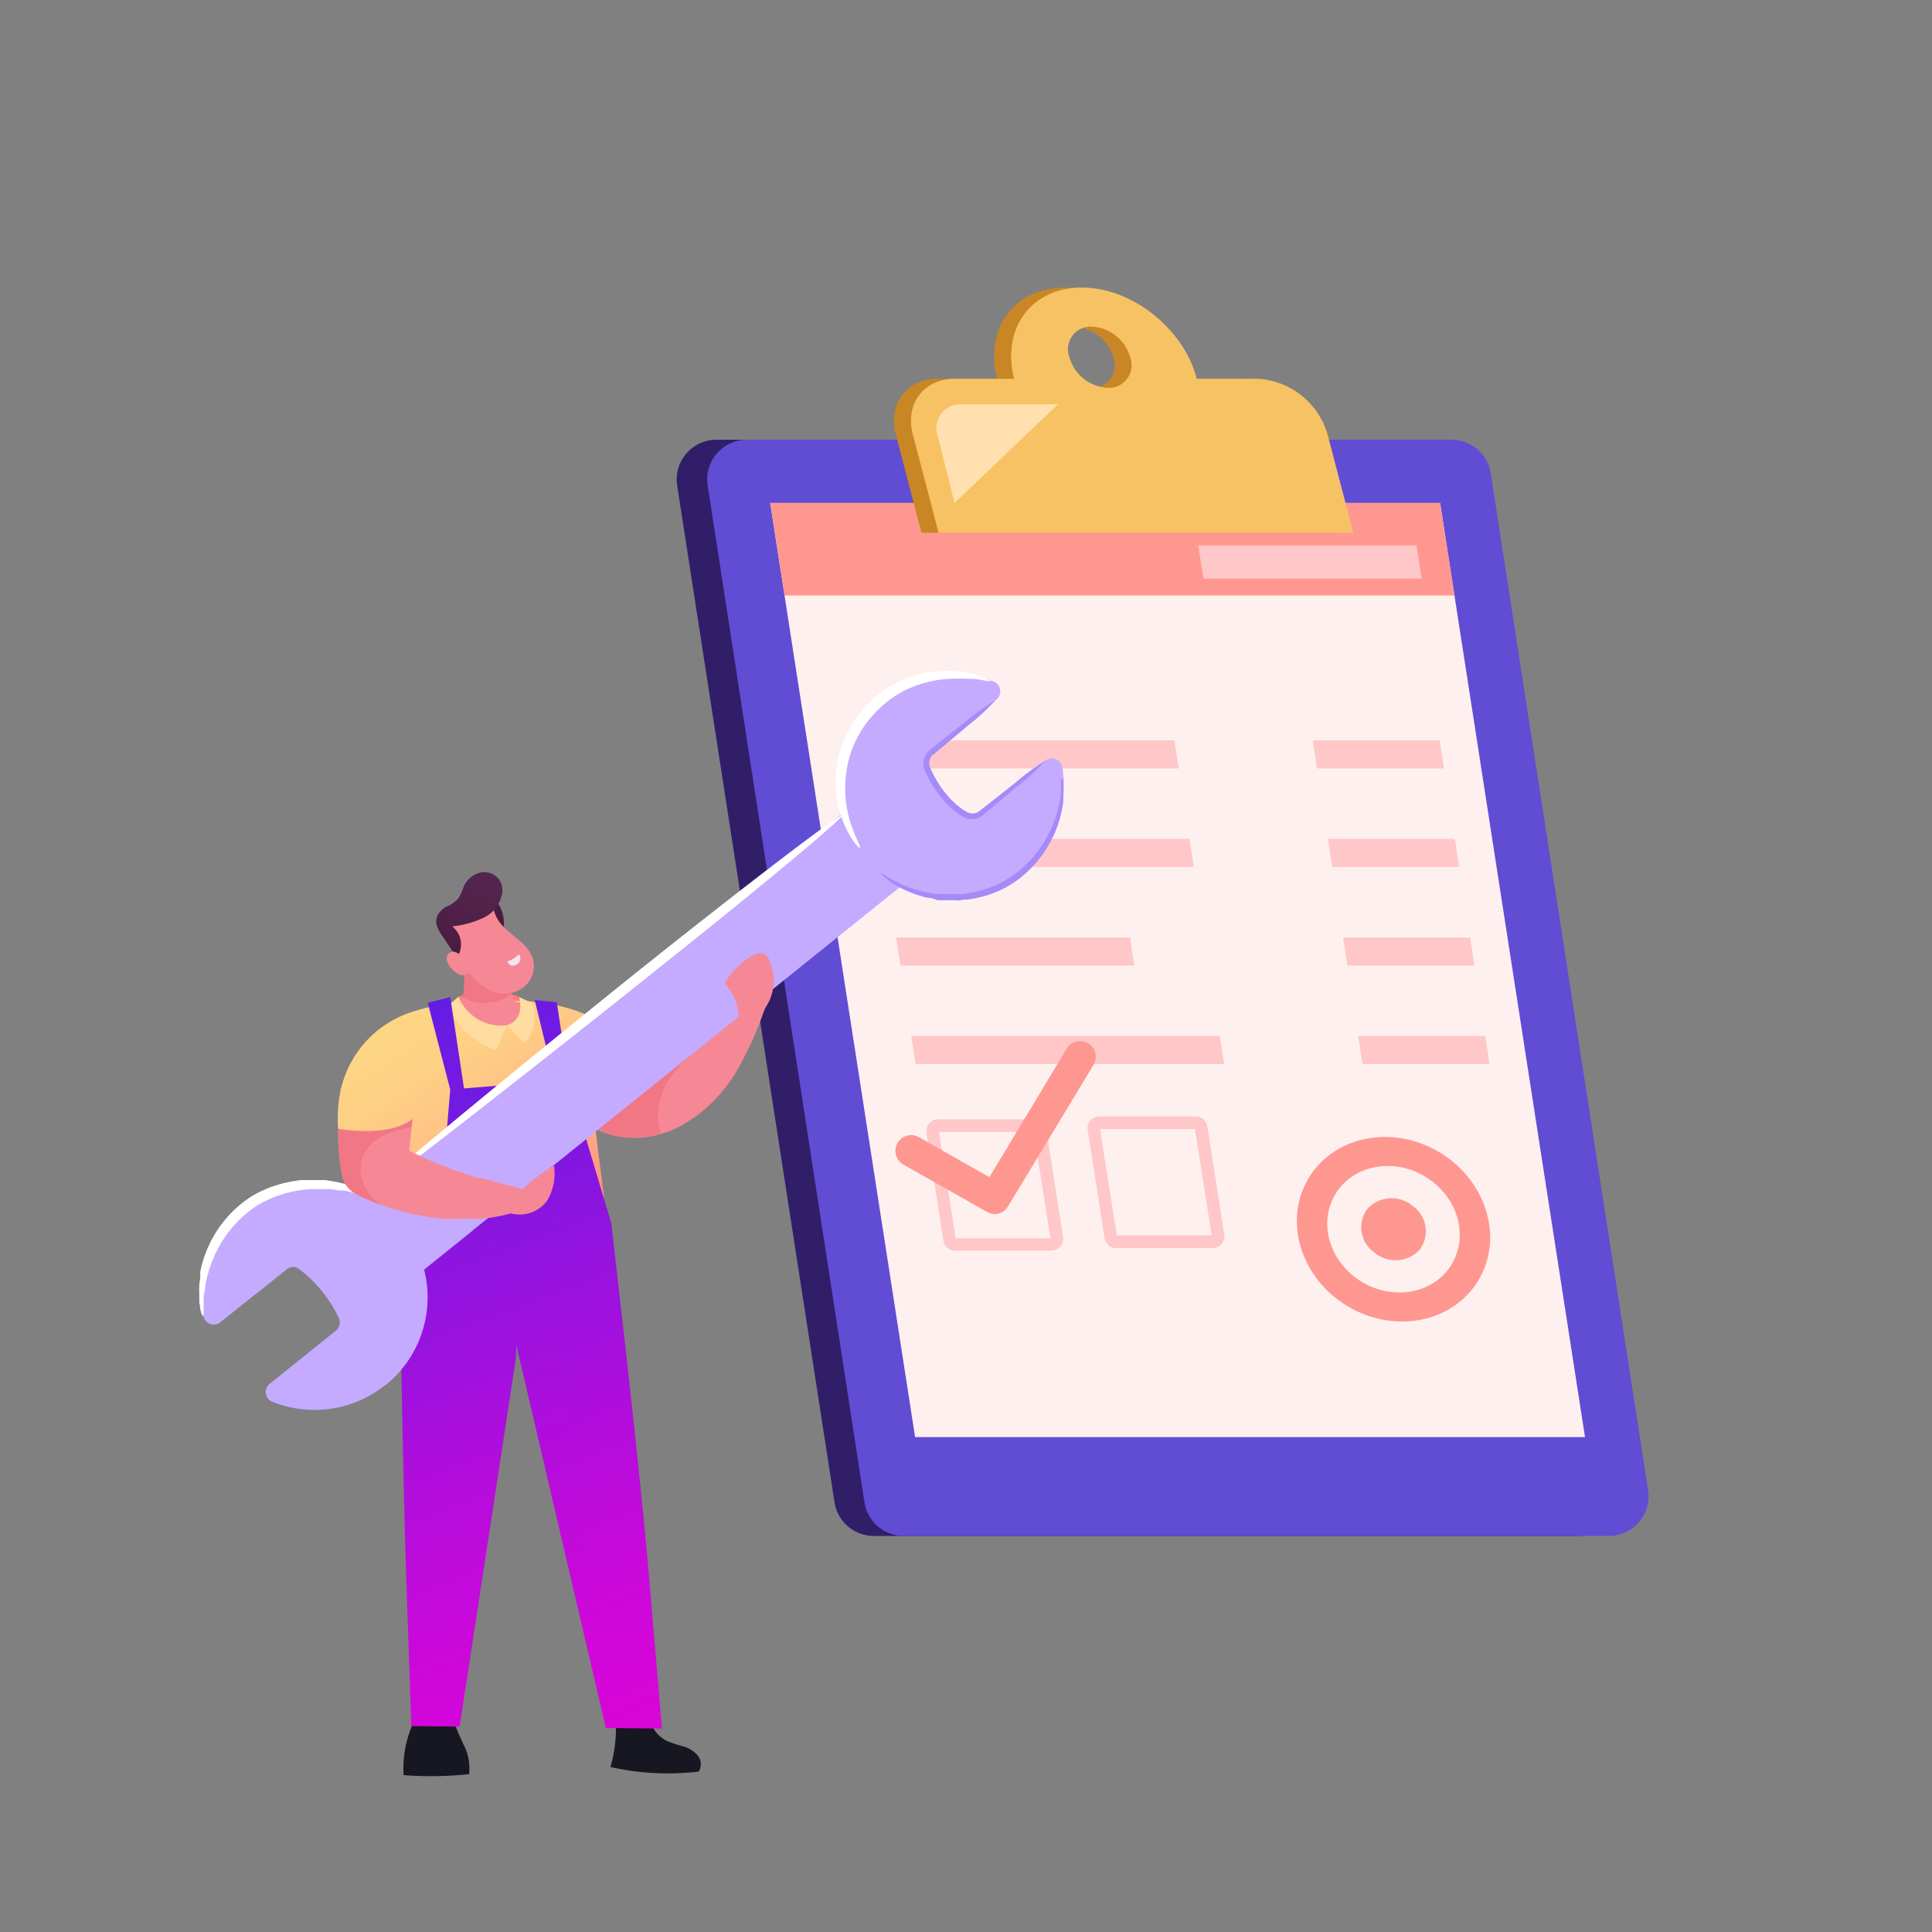 <svg xmlns="http://www.w3.org/2000/svg" xmlns:xlink="http://www.w3.org/1999/xlink" viewBox="0 0 200 200"><rect x="0" y="0" width="200" height="200" fill="#808080" stroke="none"/><defs><style>.cls-1{isolation:isolate;}.cls-2{fill:#311e69;}.cls-3{fill:#614cd4;}.cls-4{fill:#fff0f0;}.cls-5{fill:#ff9791;}.cls-6{fill:#ffc7c7;}.cls-7{fill:#c98624;}.cls-8{fill:#f7c263;}.cls-9{fill:#ffe0ae;}.cls-10{fill:#f68895;}.cls-11{fill:#f17785;}.cls-12{fill:#ff7a83;}.cls-13{fill:#311649;}.cls-14{fill:#703cd5;}.cls-15{fill:url(#linear-gradient);}.cls-16{fill:#4a1c40;}.cls-17{fill:url(#Áåçûìÿííûé_ãðàäèåíò_22);}.cls-18{fill:#f4e4eb;}.cls-19{fill:#ffdc9f;}.cls-20{fill:#171721;}.cls-21{fill:url(#linear-gradient-2);}.cls-22,.cls-26{opacity:0.5;}.cls-22,.cls-28{mix-blend-mode:multiply;}.cls-22{fill:url(#linear-gradient-3);}.cls-23{fill:url(#linear-gradient-4);}.cls-24{fill:url(#linear-gradient-5);}.cls-25{fill:url(#linear-gradient-6);}.cls-26,.cls-28{fill:#c4abff;}.cls-27{fill:url(#linear-gradient-7);}.cls-28,.cls-30{opacity:0.35;}.cls-29{fill:url(#linear-gradient-8);}.cls-30{mix-blend-mode:screen;}.cls-31{fill:url(#linear-gradient-9);}.cls-32{fill:url(#linear-gradient-10);}.cls-33{fill:url(#linear-gradient-11);}.cls-34{fill:url(#linear-gradient-12);}.cls-35{fill:#fff;}.cls-36{fill:#a58af9;}</style><linearGradient id="linear-gradient" x1="60.44" y1="130.44" x2="42.52" y2="103.4" gradientUnits="userSpaceOnUse"><stop offset="0" stop-color="#ff7a83"/><stop offset="0.09" stop-color="#ff8883"/><stop offset="0.33" stop-color="#fea984"/><stop offset="0.56" stop-color="#fec185"/><stop offset="0.78" stop-color="#fed085"/><stop offset="0.96" stop-color="#fed585"/></linearGradient><linearGradient id="Áåçûìÿííûé_ãðàäèåíò_22" x1="46.54" y1="98.34" x2="50.23" y2="90.2" gradientUnits="userSpaceOnUse"><stop offset="0" stop-color="#4a1c40"/><stop offset="0.39" stop-color="#4f2148"/><stop offset="1" stop-color="#54254f"/></linearGradient><linearGradient id="linear-gradient-2" x1="63.58" y1="179.93" x2="38.06" y2="111.1" gradientUnits="userSpaceOnUse"><stop offset="0" stop-color="#da05d9"/><stop offset="0.16" stop-color="#cf07da"/><stop offset="0.43" stop-color="#b10ddc"/><stop offset="0.8" stop-color="#8117e0"/><stop offset="1" stop-color="#631de3"/></linearGradient><linearGradient id="linear-gradient-3" x1="67.84" y1="180.35" x2="41.62" y2="104.73" xlink:href="#linear-gradient-2"/><linearGradient id="linear-gradient-4" x1="69.62" y1="177.88" x2="45.04" y2="103.25" xlink:href="#linear-gradient-2"/><linearGradient id="linear-gradient-5" x1="79.5" y1="174.62" x2="54.92" y2="100" xlink:href="#linear-gradient-2"/><linearGradient id="linear-gradient-6" x1="207.98" y1="-1761.31" x2="112.22" y2="-1706.29" gradientTransform="translate(-1524.14 1013.98) rotate(51.28)" gradientUnits="userSpaceOnUse"><stop offset="0" stop-color="#c4abff"/><stop offset="1" stop-color="#e2d5ff"/></linearGradient><linearGradient id="linear-gradient-7" x1="189.69" y1="-1793.13" x2="93.93" y2="-1738.11" xlink:href="#linear-gradient-6"/><linearGradient id="linear-gradient-8" x1="226.26" y1="-1729.49" x2="130.5" y2="-1674.47" xlink:href="#linear-gradient-6"/><linearGradient id="linear-gradient-9" x1="188.81" y1="-1794.67" x2="93.05" y2="-1739.65" xlink:href="#linear-gradient-6"/><linearGradient id="linear-gradient-10" x1="187.59" y1="-1796.78" x2="91.83" y2="-1741.76" xlink:href="#linear-gradient-6"/><linearGradient id="linear-gradient-11" x1="225.08" y1="-1731.53" x2="129.32" y2="-1676.51" xlink:href="#linear-gradient-6"/><linearGradient id="linear-gradient-12" x1="192.17" y1="-1788.82" x2="96.41" y2="-1733.8" xlink:href="#linear-gradient-6"/></defs><g class="cls-1"><g id="Layer_1" data-name="Layer 1"><path class="cls-2" d="M90.44,159h73a4.1,4.1,0,0,0,4.06-4.73L151.22,49a4.11,4.11,0,0,0-4.06-3.48h-73a4.11,4.11,0,0,0-4.06,4.74L86.39,155.52A4.11,4.11,0,0,0,90.44,159Z"/><path class="cls-3" d="M93.55,159h73a4.11,4.11,0,0,0,4.06-4.73L154.32,49a4.11,4.11,0,0,0-4-3.48h-73a4.11,4.11,0,0,0-4.06,4.74L89.49,155.52A4.11,4.11,0,0,0,93.55,159Z"/><polygon class="cls-4" points="94.73 148.77 164.08 148.77 149.08 52.07 79.73 52.07 94.73 148.77"/><polygon class="cls-5" points="149.08 52.07 79.73 52.07 81.22 61.65 150.57 61.65 149.08 52.07"/><polygon class="cls-6" points="146.64 56.47 124.04 56.47 124.58 59.9 147.17 59.9 146.64 56.47"/><polygon class="cls-6" points="121.57 76.64 89.62 76.64 90.07 79.55 122.02 79.55 121.57 76.64"/><polygon class="cls-6" points="149.04 76.64 135.89 76.64 136.34 79.55 149.49 79.55 149.04 76.64"/><polygon class="cls-6" points="123.14 86.84 91.19 86.84 91.64 89.75 123.59 89.75 123.14 86.84"/><polygon class="cls-6" points="150.61 86.84 137.46 86.84 137.91 89.75 151.06 89.75 150.61 86.84"/><polygon class="cls-6" points="116.97 97.04 92.75 97.04 93.21 99.95 117.42 99.95 116.97 97.04"/><polygon class="cls-6" points="152.18 97.04 139.03 97.04 139.48 99.95 152.63 99.95 152.18 97.04"/><polygon class="cls-6" points="126.28 107.25 94.33 107.25 94.78 110.15 126.73 110.15 126.28 107.25"/><polygon class="cls-6" points="153.75 107.25 140.6 107.25 141.05 110.15 154.2 110.15 153.75 107.25"/><path class="cls-7" d="M92.74,45l2.65,10.15h42.94L135.67,45a8,8,0,0,0-7.31-5.79h-6.24c-1.36-5.21-6.69-9.44-11.9-9.44s-8.34,4.23-7,9.44H97C93.81,39.25,91.9,41.84,92.74,45ZM108.94,37a2.35,2.35,0,0,1,2.32-3.15,4.36,4.36,0,0,1,4,3.15,2.35,2.35,0,0,1-2.32,3.15A4.37,4.37,0,0,1,108.94,37Z"/><path class="cls-8" d="M94.5,45l2.66,10.15h42.93L137.44,45a8,8,0,0,0-7.31-5.79h-6.24c-1.36-5.21-6.7-9.44-11.91-9.44s-8.33,4.23-7,9.44H98.78C95.58,39.25,93.66,41.84,94.5,45ZM110.71,37A2.35,2.35,0,0,1,113,33.81,4.37,4.37,0,0,1,117,37a2.35,2.35,0,0,1-2.32,3.15A4.36,4.36,0,0,1,110.71,37Z"/><path class="cls-6" d="M97.67,128.49l-1.75-11.2a1.22,1.22,0,0,1,.28-1,1.17,1.17,0,0,1,.91-.42h10a1.21,1.21,0,0,1,1.19,1l1.75,11.2a1.21,1.21,0,0,1-1.19,1.39h-10A1.2,1.2,0,0,1,97.67,128.49ZM107,117.18H97.2l1.73,11h9.82Z"/><path class="cls-6" d="M114.35,128.18,112.6,117a1.16,1.16,0,0,1,.27-1,1.19,1.19,0,0,1,.92-.42h10a1.19,1.19,0,0,1,1.19,1l1.75,11.2a1.18,1.18,0,0,1-.27,1,1.19,1.19,0,0,1-.92.42h-10A1.2,1.2,0,0,1,114.35,128.18Zm9.35-11.3h-9.82l1.73,11h9.82Z"/><ellipse class="cls-5" cx="144.26" cy="127.25" rx="9.28" ry="10.26" transform="translate(-39.35 184.63) rotate(-58.77)"/><ellipse class="cls-4" cx="144.26" cy="127.25" rx="6.36" ry="7.03" transform="translate(-39.35 184.63) rotate(-58.77)"/><path class="cls-5" d="M146.27,124.86a3.2,3.2,0,0,1,.68,4.53,3.41,3.41,0,0,1-4.7.25,3.19,3.19,0,0,1-.68-4.53A3.41,3.41,0,0,1,146.27,124.86Z"/><path class="cls-5" d="M103,125.68a1.55,1.55,0,0,1-.8-.21l-8.68-4.91a1.63,1.63,0,0,1,1.61-2.84l7.29,4.14,8-13.3a1.62,1.62,0,1,1,2.78,1.68l-8.86,14.66A1.62,1.62,0,0,1,103,125.68Z"/><path class="cls-9" d="M98.81,52.07,97,44.85a2.45,2.45,0,0,1,2.39-3h10.13Z"/><path class="cls-10" d="M79.73,102.65a37.67,37.67,0,0,1-3.34,8,15.45,15.45,0,0,1-6.09,6,10.13,10.13,0,0,1-1.85.72,9.24,9.24,0,0,1-6.51-.37,43.44,43.44,0,0,1,11-11.62c.33-.25.67-.48,1-.71A10.05,10.05,0,0,1,79.73,102.65Z"/><path class="cls-11" d="M73.54,107.56A23.42,23.42,0,0,0,70,110.77a7.76,7.76,0,0,0-1.91,4.31,5.17,5.17,0,0,0,.35,2.24,9.24,9.24,0,0,1-6.51-.37,43.44,43.44,0,0,1,11-11.62C73.12,106.07,73.33,106.82,73.54,107.56Z"/><path class="cls-12" d="M47.48,103.17a8.75,8.75,0,0,1,6.25,0l.84,1.62-2.08,1.3-5.1-1.1Z"/><path class="cls-13" d="M53.7,139.27l0,1.4A7.6,7.6,0,0,1,53.7,139.27Z"/><path class="cls-14" d="M41.52,133.81l.07.12-.07,0Z"/><path class="cls-15" d="M61.77,116.63l-.16-.13s0,.1,0,.14l.74,5.89.51,4.24.51,4-.44.22A28.82,28.82,0,0,1,42,132.86l-.5-.15.15-14.63A12.61,12.61,0,0,1,35,116.84a14.33,14.33,0,0,1,.25-3.91c0-.1,0-.2.07-.3a11,11,0,0,1,7.73-8,22.39,22.39,0,0,1,2.48-.61c.62-.08,1.14-.11,1.52-.13s.66,0,.66,0a3.2,3.2,0,0,1,.36.39l.39-.16h0l0,0,.1,0,.19.06.09,0,.08,0,.24.1.1,0,.17.08.17.07.21.08.11,0,.12,0,0,0,.29-.14.36-.18h0l.07,0h0l1-.51h.16a1.33,1.33,0,0,0,.4.13l.17,0,.28.07.22-.24a10.88,10.88,0,0,1,1.12,0c.31,0,.68,0,1.09.07a18.21,18.21,0,0,1,10,4,13.63,13.63,0,0,1,1.44,1.41,9.69,9.69,0,0,1-4.76,7.23Z"/><path class="cls-10" d="M47.75,103.75a4.76,4.76,0,0,0,4.74,2.38,2,2,0,0,0,1.34-2.37c-.18,0-.34,0-.46,0v0h0c-.1-.17-.2-.34-.28-.51l-.15-.3a7.22,7.22,0,0,1-.46-1.33,11.25,11.25,0,0,1-4.54-2.17,10.06,10.06,0,0,1,0,3.71v0C47.85,103.36,47.8,103.55,47.75,103.75Z"/><path class="cls-16" d="M51.27,93.12a3.81,3.81,0,0,1,.81,3.26c-.46-.62-.91-1.26-1.37-1.88a1.14,1.14,0,0,1-.29-.64.75.75,0,0,1,.3-.56C50.89,93.16,51.06,93.21,51.27,93.12Z"/><path class="cls-11" d="M52.94,102.93l-.28.19a4.7,4.7,0,0,1-2.39.69,4.77,4.77,0,0,1-.66,0l-.2,0a4.67,4.67,0,0,1-1.52-.57v0a10.06,10.06,0,0,0,0-3.71,11.25,11.25,0,0,0,4.54,2.17A7.22,7.22,0,0,0,52.94,102.93Z"/><path class="cls-10" d="M48.19,100.12l.12.17a5.92,5.92,0,0,0,2.74,2.39,3.39,3.39,0,0,0,3.13-.46,2.83,2.83,0,0,0,1-2.93,4,4,0,0,0-1.26-1.79c-.55-.5-1.16-.92-1.68-1.45a3.88,3.88,0,0,1-1.17-2H51a5.29,5.29,0,0,0-4.69,1.91A14.47,14.47,0,0,0,48.19,100.12Z"/><path class="cls-17" d="M47.29,99.13a2.37,2.37,0,0,0,.41-1.71,2.41,2.41,0,0,0-.89-1.52A10,10,0,0,0,50.07,95,3.42,3.42,0,0,0,52,92.34a2,2,0,0,0-.33-1.29,1.93,1.93,0,0,0-2-.71A2.54,2.54,0,0,0,48,91.79,5.85,5.85,0,0,1,47.45,93a3.48,3.48,0,0,1-1.19.84,2.12,2.12,0,0,0-1,1,1.55,1.55,0,0,0,0,1.1,5.12,5.12,0,0,0,.56,1C46.29,97.62,46.81,98.43,47.29,99.13Z"/><path class="cls-10" d="M47.74,98.93a2,2,0,0,0-.47-.31.68.68,0,0,0-1,.8,1.83,1.83,0,0,0,.51.88,2.48,2.48,0,0,0,.62.5,1,1,0,0,0,.77.12.7.7,0,0,0,.53-.54A4.76,4.76,0,0,1,47.74,98.93Z"/><path class="cls-18" d="M52.6,99.5a2.91,2.91,0,0,0,1-.61.12.12,0,0,1,.2,0,.73.73,0,0,1,0,.63.89.89,0,0,1-.7.45c-.23,0-.39-.14-.54-.33A.12.12,0,0,1,52.6,99.5Z"/><path class="cls-19" d="M47.48,103.17a4.7,4.7,0,0,0,5,3l-1.12,2.53s-4.11-1.25-4.76-4.78Z"/><path class="cls-19" d="M53.73,103.22l1.35.6a4.26,4.26,0,0,1-.75,4.2l-1.84-1.88C54.46,105.55,53.73,103.22,53.73,103.22Z"/><path class="cls-20" d="M63.53,176.29a6.28,6.28,0,0,1,3.66.51A3.37,3.37,0,0,0,69,180.2a11.19,11.19,0,0,0,1.69.57,3,3,0,0,1,1.5.92,1.44,1.44,0,0,1,.14,1.7,27,27,0,0,1-9.14-.47A14.44,14.44,0,0,0,63.53,176.29Z"/><path class="cls-20" d="M43.38,177.22a11.38,11.38,0,0,0-1.6,6.54,37.43,37.43,0,0,0,6.78-.1,5.33,5.33,0,0,0-.64-3.19c-.41-1-1.1-2.13-.9-3.21A34,34,0,0,0,43.38,177.22Z"/><path class="cls-21" d="M67.06,161.75c-1-11.54-3.77-34.85-3.78-35.12l-4.43-14.84-12.24,1-1.14,13.46c-1.41.29-2.79.65-4.17,1.08,0,.12.39,25.25.72,34.91.3,9.08.56,16.44.56,16.44l5,.06,2.31-15.1,3.51-23,.05-1.41,5.66,24.22,3.61,15.43,5.8.06S67.89,171.26,67.06,161.75Z"/><polygon class="cls-22" points="62.76 178.92 53.49 139.27 57.46 137.19 63.19 178.93 62.76 178.92"/><polygon class="cls-23" points="46.61 112.81 44.28 103.81 46.61 103.22 48.16 113.49 46.61 112.81"/><polygon class="cls-24" points="58.85 111.79 57.64 103.76 55.35 103.52 57.53 112.44 58.85 111.79"/><polygon class="cls-25" points="95.33 90.08 41.78 133.12 35.73 125.56 89.27 82.52 95.33 90.08"/><path class="cls-26" d="M95.33,90.08l-7.49,6A11.4,11.4,0,0,0,88,89.46c-.31-1.07-.78-2.09-1.12-3.15a8.93,8.93,0,0,1-.35-1.55l2.79-2.24Z"/><path class="cls-27" d="M105.73,90.46a11.68,11.68,0,0,1-16.39-1.94,9.45,9.45,0,0,1-.59-.82A11.65,11.65,0,0,1,89.48,74a11.32,11.32,0,0,1,1.73-1.73,11.65,11.65,0,0,1,11.65-1.71,1.08,1.08,0,0,1,.28,1.86l-6.85,5.5a1.08,1.08,0,0,0-.31,1.3,13.44,13.44,0,0,0,.9,1.61A11.68,11.68,0,0,0,97.71,82,13.62,13.62,0,0,0,100,84.25a1.07,1.07,0,0,0,1.34,0l6.85-5.49a1.09,1.09,0,0,1,1.76.67,11.82,11.82,0,0,1,.12,2.85,11.69,11.69,0,0,1-.93,3.72,11.62,11.62,0,0,1-3.45,4.48Z"/><path class="cls-28" d="M49,127.37l-7.17,5.75-6.05-7.56,3-2.36,2.11,1.59a14,14,0,0,0,4,2.39A8.37,8.37,0,0,0,49,127.37Z"/><path class="cls-29" d="M39.85,143.4a11.67,11.67,0,0,1-11.65,1.71,1.08,1.08,0,0,1-.28-1.86l6.85-5.5a1.08,1.08,0,0,0,.31-1.3,13.67,13.67,0,0,0-.88-1.59A13.93,13.93,0,0,0,31,131.39a1.07,1.07,0,0,0-1.34,0l-6.85,5.49a1.09,1.09,0,0,1-1.76-.67A12.21,12.21,0,0,1,21,133.4a11.65,11.65,0,1,1,18.9,10Z"/><path class="cls-28" d="M86.71,90.79h0a1.85,1.85,0,0,0-2.6-.29L44.64,122.26a1.83,1.83,0,0,0-.29,2.59h0a1.85,1.85,0,0,0,2.6.29L86.42,93.38A1.84,1.84,0,0,0,86.71,90.79Z"/><g class="cls-30"><path class="cls-31" d="M96.88,80.8a13.44,13.44,0,0,1-.9-1.61,1.08,1.08,0,0,1,.31-1.3l3.48-2.79L89.48,74A11.5,11.5,0,0,0,87,79.71Z"/><path class="cls-32" d="M110,79.41a1.09,1.09,0,0,0-1.76-.67l-3.63,2.91,5.51.61A11.82,11.82,0,0,0,110,79.41Z"/><path class="cls-33" d="M43.32,129.84,23,127.61A11.62,11.62,0,0,0,21,133.4l5.49.61,3.24-2.6a1.07,1.07,0,0,1,1.34,0,13.93,13.93,0,0,1,3.18,3.47L44.09,136A11.67,11.67,0,0,0,43.32,129.84Z"/><path class="cls-34" d="M88.75,87.7l17.88,2A11.53,11.53,0,0,0,109.18,86L87.07,83.55A11.46,11.46,0,0,0,88.75,87.7Z"/></g><path class="cls-35" d="M102.32,70.38l-.33-.17-.46-.19c-.18-.07-.38-.12-.6-.19a3.58,3.58,0,0,0-.35-.09c-.12,0-.25-.07-.38-.09a10.48,10.48,0,0,0-1.82-.21,11.76,11.76,0,0,0-2.23.15,11.09,11.09,0,0,0-2.48.71,10.91,10.91,0,0,0-2.48,1.42,11.81,11.81,0,0,0-3.76,4.78,11.08,11.08,0,0,0-.79,2.75,10.78,10.78,0,0,0-.09,2.58,11.73,11.73,0,0,0,.37,2.2c0,.14.08.27.13.4-1.4.76-9.56,7-19.29,14.74-10.58,8.42-29.27,23.78-29.08,24S57.88,108.47,68.46,100c9.61-7.65,17.45-14.16,18.64-15.45a10.79,10.79,0,0,0,.46,1.16l.18.35.17.31c.12.2.22.38.33.54l.29.4a2.53,2.53,0,0,0,.25.28c.13.14.22.21.25.19s0-.13-.07-.31a3.54,3.54,0,0,0-.14-.33c-.06-.13-.12-.28-.2-.44s-.14-.36-.23-.56l-.12-.32c0-.11-.09-.23-.13-.35a12.9,12.9,0,0,1-.44-1.67,12,12,0,0,1,0-4.42A10.85,10.85,0,0,1,88.44,77a11.34,11.34,0,0,1,1.44-2.39,12.29,12.29,0,0,1,2-2,10.5,10.5,0,0,1,2.22-1.34,11.78,11.78,0,0,1,4.3-1,15.81,15.81,0,0,1,1.73,0l.37,0,.34,0,.59.09.48.09.35.06c.19,0,.3,0,.32,0S102.49,70.48,102.32,70.38Z"/><path class="cls-35" d="M38.88,124.15l-.17-.14-.21-.14-.5-.32-.62-.33c-.23-.12-.49-.22-.75-.33a8.84,8.84,0,0,0-.87-.3l-.23-.07-.24-.06-.51-.12c-.17,0-.35-.06-.53-.09l-.55-.09-.58,0-.3,0h-.91l-.64,0c-.21,0-.43.05-.64.08a5,5,0,0,0-.66.11l-.67.14-.67.2A11.57,11.57,0,0,0,26,123.87a12.3,12.3,0,0,0-2.23,1.86l-.46.52-.42.54a5.36,5.36,0,0,0-.38.55,6.37,6.37,0,0,0-.35.55l-.31.55c-.09.19-.17.38-.26.56l-.13.27c0,.09-.07.19-.11.28l-.2.54c-.06.18-.11.36-.17.54a4.42,4.42,0,0,0-.14.52l-.11.5a2,2,0,0,0,0,.24l0,.25c0,.32-.09.62-.1.91a7.54,7.54,0,0,0,0,.81c0,.26,0,.49,0,.71s0,.41.08.59a1.87,1.87,0,0,0,0,.25l.05.22a3.4,3.4,0,0,0,.1.33c.05.18.1.27.14.26s.07-.11.08-.29,0-.21,0-.34v-.21a2.29,2.29,0,0,1,0-.25c0-.17,0-.36,0-.56s0-.44.06-.68.07-.49.11-.76.11-.55.17-.84l.05-.22c0-.08.05-.15.07-.23l.13-.46a4.59,4.59,0,0,1,.17-.48c.06-.16.11-.32.18-.48l.22-.49c0-.09.07-.17.11-.26l.13-.24.26-.51.31-.5a5.25,5.25,0,0,1,.33-.49c.12-.17.23-.34.36-.49l.4-.49.43-.46a11.89,11.89,0,0,1,2-1.67A12.24,12.24,0,0,1,29,123.7l.61-.19.6-.14c.2-.06.41-.08.6-.12l.6-.09.58-.06.57,0h1.09l.52,0a4.1,4.1,0,0,1,.49.06l.48.07.23,0,.22,0a8.58,8.58,0,0,1,.84.21c.26.08.51.14.73.23l.64.23.52.22a2.35,2.35,0,0,1,.22.1l.2.09.31.13q.25.11.3.06s0-.12-.18-.25Z"/><path class="cls-36" d="M110,80.59s.05.09.07.26,0,.2,0,.34l0,.21v.81c0,.21,0,.44,0,.68s-.07.5-.11.77-.12.56-.19.86l-.05.23a2.09,2.09,0,0,1-.08.23l-.15.47c-.05.16-.12.32-.18.48s-.13.33-.21.5l-.25.5-.12.25-.15.25c-.1.16-.19.34-.3.51l-.34.5a5.85,5.85,0,0,1-.38.49,4.83,4.83,0,0,1-.41.49l-.44.48-.48.46a10.65,10.65,0,0,1-4.87,2.54l-.65.14-.64.09c-.21,0-.43,0-.64.06s-.41,0-.62,0h-.6a5.65,5.65,0,0,1-.59,0l-.29,0-.28,0L96.52,93,96,92.92c-.17,0-.34-.07-.5-.12L95,92.65l-.23-.07-.22-.08a12.54,12.54,0,0,1-1.51-.69l-.59-.34L92,91.14,91.81,91l-.16-.14a3.09,3.09,0,0,1-.25-.23q-.2-.18-.18-.21s.1,0,.26.11l.28.17.18.11.2.12.49.27.59.29c.21.11.45.19.7.29a7.46,7.46,0,0,0,.8.28l.21.07.23.06.46.12.48.1.51.09.52.06.27,0h.28l.56,0h.58c.19,0,.39,0,.59,0s.4,0,.6-.06l.61-.1.61-.14a11.21,11.21,0,0,0,2.45-.91,11.33,11.33,0,0,0,2.14-1.49l.47-.43.42-.44a5.3,5.3,0,0,0,.39-.46,5.45,5.45,0,0,0,.37-.47l.34-.47.3-.47.14-.24c0-.08.09-.16.13-.24l.25-.46c.08-.16.14-.32.21-.47a3.76,3.76,0,0,0,.2-.46l.17-.44c0-.07.05-.14.07-.22l.07-.21c.08-.29.17-.56.22-.82s.13-.51.16-.74.07-.45.1-.65l0-.56a2,2,0,0,0,0-.23v-.21c0-.13,0-.24,0-.33S110,80.59,110,80.59Z"/><path class="cls-36" d="M108.23,78.74a23.51,23.51,0,0,1-2.94,2.68c-.94.8-2.06,1.74-3.31,2.77l-.23.2a2.4,2.4,0,0,1-.31.21,1.82,1.82,0,0,1-.72.21,1.86,1.86,0,0,1-.77-.12l-.18-.08-.16-.09-.29-.19a9.39,9.39,0,0,1-2-1.94A11.56,11.56,0,0,1,95.84,80a2.88,2.88,0,0,1-.13-.31,1.9,1.9,0,0,1-.11-.39,1.82,1.82,0,0,1,.06-.77,1.77,1.77,0,0,1,.36-.66l.13-.14.07-.06,0,0,0,0,.24-.2c1.26-1,2.41-1.91,3.38-2.67a25.73,25.73,0,0,1,3.23-2.33,23.29,23.29,0,0,1-2.93,2.69c-.94.8-2.06,1.74-3.31,2.78l-.23.2,0,0,0,0-.05,0-.08.09a1.15,1.15,0,0,0-.19,1.19l.12.29A11.06,11.06,0,0,0,97.79,82a8.82,8.82,0,0,0,1.9,1.82L100,84l.11.07.12.06a1.42,1.42,0,0,0,.5.08,1.27,1.27,0,0,0,.47-.13,1.53,1.53,0,0,0,.21-.14l.24-.19,3.4-2.67A23.33,23.33,0,0,1,108.23,78.74Z"/><path class="cls-10" d="M55.09,124.57a3.81,3.81,0,0,1-.4.29,3.75,3.75,0,0,1-.57.3l-.72.29c-.27.09-.57.17-.89.26-.15,0-.32.09-.49.12l-.54.1-.57.11-.6.07-.64.07-.66,0c-.46,0-.93,0-1.42,0l-.75,0-.78,0c-.52-.05-1.07-.1-1.61-.19s-1.12-.19-1.69-.31c-.29-.06-.57-.14-.86-.21l-.44-.11-.43-.13-.44-.13c-.15,0-.3-.09-.44-.15l-.8-.28-.09,0c-.59-.24-1.18-.47-1.77-.76l-.5-.24a2.86,2.86,0,0,1-1.62-2.17l-.12-.82a22.55,22.55,0,0,1-.24-3.81c5.86.89,7.63-1,7.69-1l-.09.86-.24,2.38.16.08.33.17.34.16.33.16.33.16c.23.09.44.2.66.29.45.19.87.38,1.31.54s.85.33,1.26.48l.62.21.6.21c.4.12.78.25,1.16.35L50,122l.54.14.51.15.49.12.47.13.45.11.81.22.69.21c.21.07.4.13.57.2a3.47,3.47,0,0,1,.43.21.76.76,0,0,1,.4.49A.69.69,0,0,1,55.09,124.57Z"/><path class="cls-11" d="M42.7,115.82l-.09.86a11.09,11.09,0,0,0-2.79.83,4.4,4.4,0,0,0-2.3,2.31,4,4,0,0,0,.5,3.44,5.57,5.57,0,0,0,1.33,1.41l-.09,0c-.59-.24-1.18-.47-1.77-.76l-.5-.24a2.86,2.86,0,0,1-1.62-2.17l-.12-.82a22.55,22.55,0,0,1-.24-3.81C40.87,117.73,42.64,115.86,42.7,115.82Z"/><path class="cls-10" d="M52.79,125.58a3.5,3.5,0,0,0,3.86-1.31,5.5,5.5,0,0,0,.7-3.6,16.59,16.59,0,0,0-3.72,2.89C53.08,124.13,53.25,124.93,52.79,125.58Z"/><path class="cls-10" d="M79.06,104.56a5,5,0,0,0,.61-5.07,1.24,1.24,0,0,0-.82-.82,1.28,1.28,0,0,0-.84.21,7.45,7.45,0,0,0-3,2.93A5.25,5.25,0,0,1,76.44,106,4.19,4.19,0,0,0,79.06,104.56Z"/></g></g></svg>